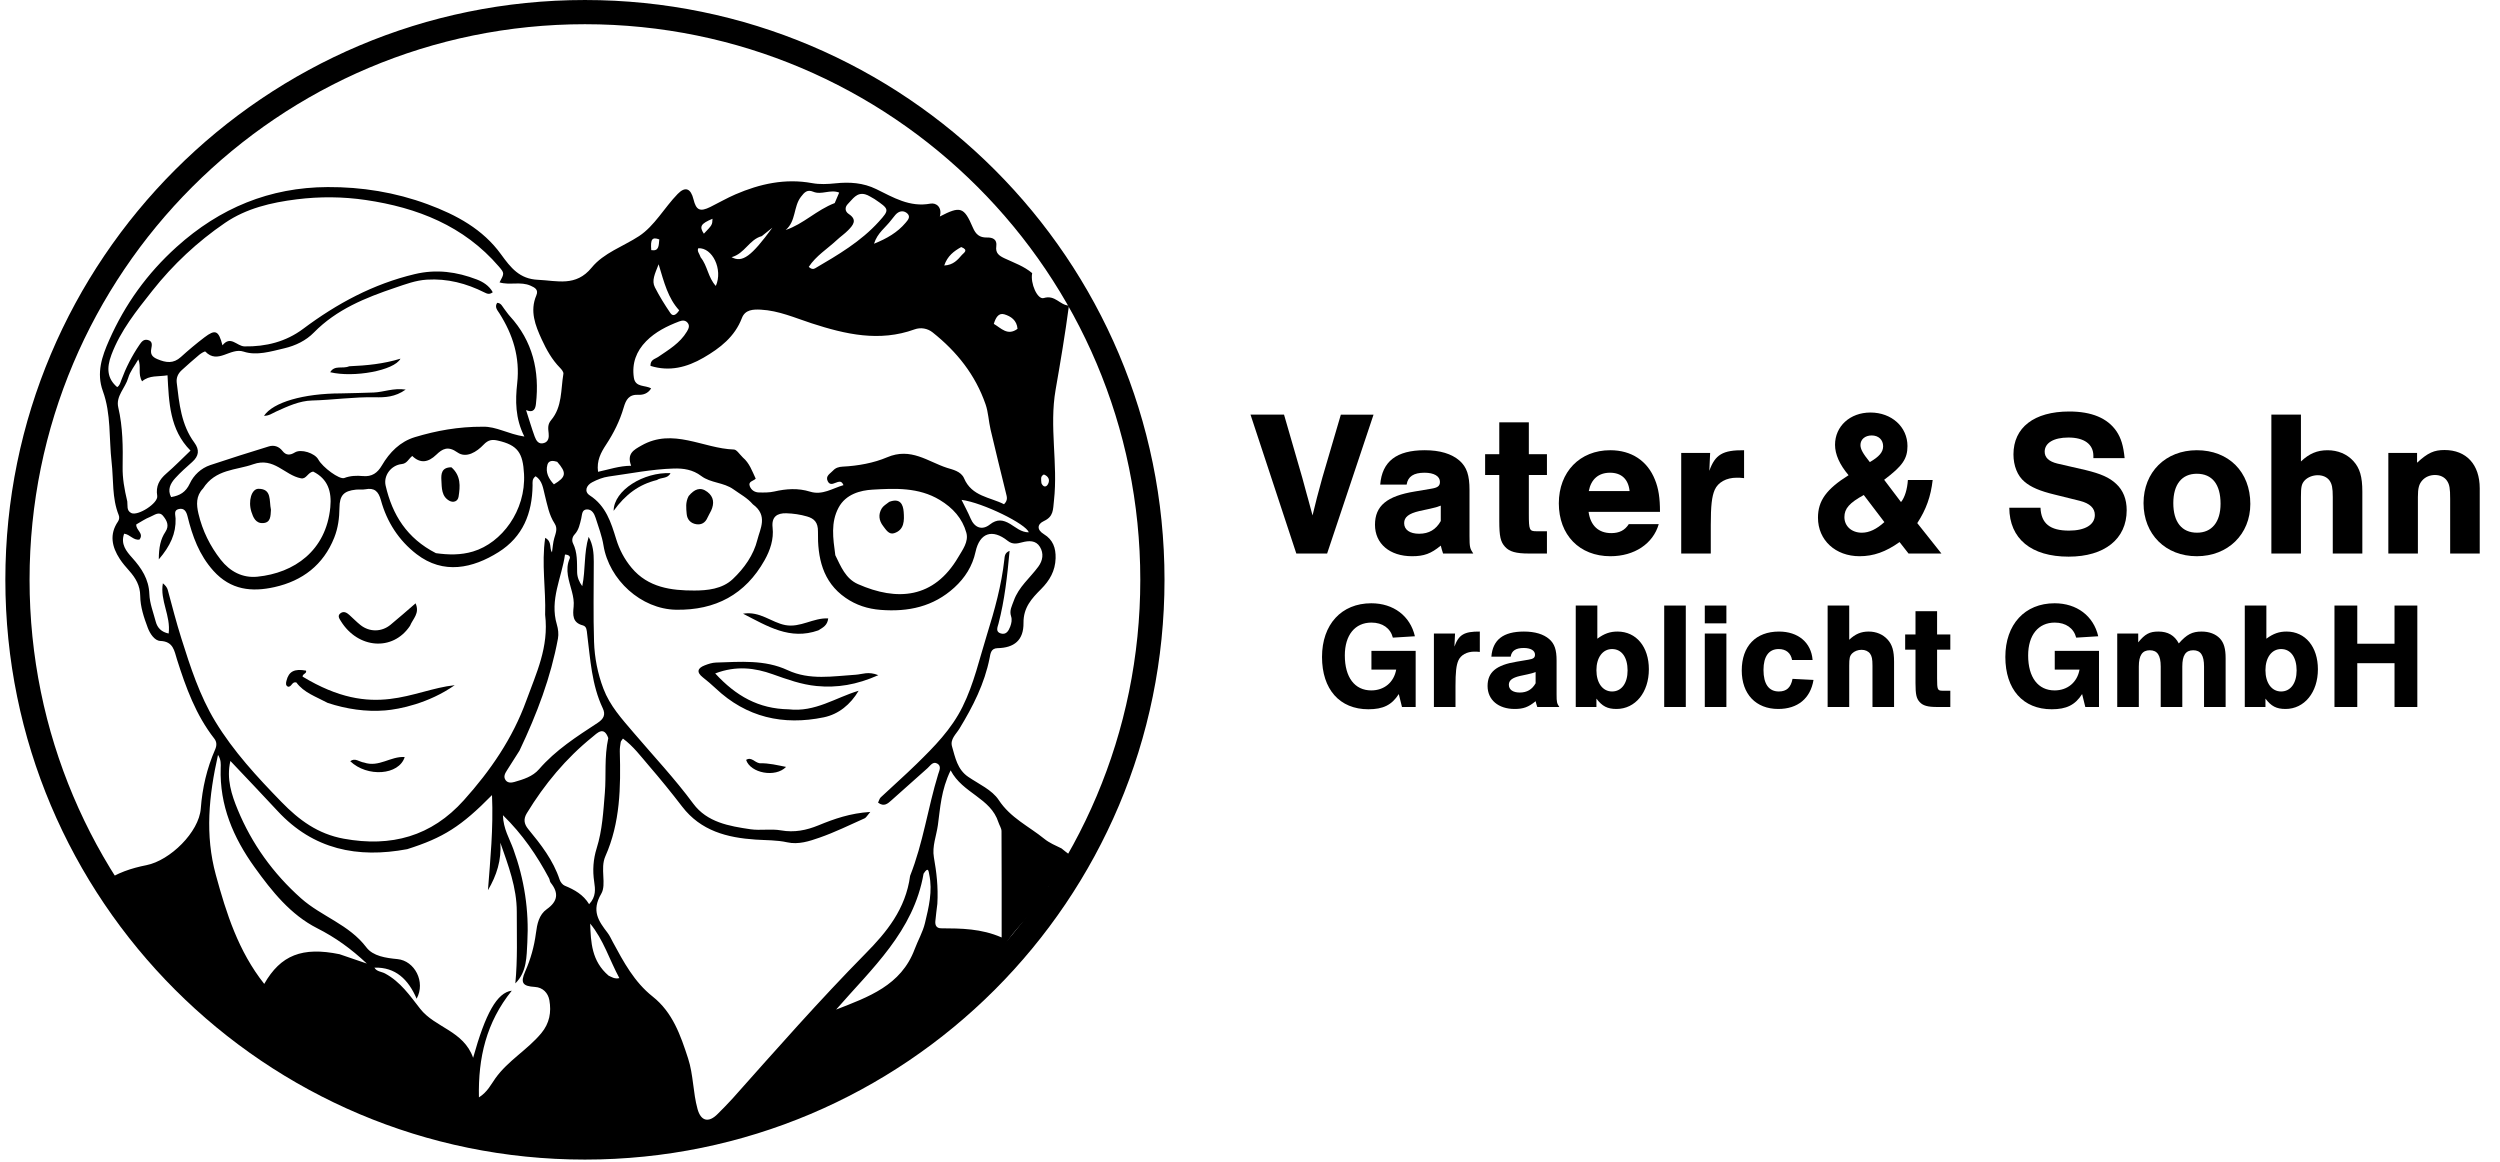 <svg width="413" height="192" viewBox="0 0 413 192" fill="none" xmlns="http://www.w3.org/2000/svg">
<path d="M175.363 140.159C174.382 139.687 173.352 139.248 172.523 138.577C169.975 136.503 166.93 135.123 164.989 132.161C163.898 130.494 161.699 129.53 159.943 128.331C158.158 127.109 157.806 125.152 157.274 123.313C156.927 122.119 157.946 121.283 158.5 120.371C160.726 116.712 162.653 112.937 163.489 108.682C163.633 107.951 163.699 107.099 164.804 107.076C167.537 107.017 169.114 105.777 169.082 102.91C169.055 100.35 170.446 98.868 171.977 97.329C173.402 95.899 174.327 94.318 174.386 92.226C174.434 90.516 173.946 89.161 172.468 88.259C171.24 87.51 171.338 86.594 172.452 86.076C174.064 85.324 173.946 84.223 174.117 82.677C174.795 76.583 173.318 70.517 174.386 64.387C175.181 59.826 175.959 55.235 176.589 50.48C175.082 50.432 174.325 48.655 172.43 49.238C171.398 49.555 170.172 46.796 170.516 45.122C169.199 43.994 167.535 43.418 165.975 42.687C165.048 42.253 164.43 41.819 164.587 40.691C164.751 39.519 163.971 39.213 163.039 39.236C161.822 39.266 161.194 38.711 160.719 37.603C159.247 34.17 158.669 33.999 155.258 35.767C155.681 34.296 154.715 33.451 153.699 33.641C150.279 34.278 147.564 32.611 144.772 31.247C142.585 30.178 140.352 30.046 138.023 30.285C136.731 30.418 135.432 30.486 134.149 30.251C129.717 29.44 125.541 30.363 121.498 32.108C120.078 32.72 118.731 33.506 117.343 34.191C115.642 35.029 115.007 34.735 114.567 32.935C114.126 31.142 113.226 30.731 111.952 32.042C109.747 34.307 108.119 37.336 105.569 39.005C102.955 40.718 99.729 41.776 97.742 44.211C95.13 47.41 92.046 46.362 88.875 46.223C85.838 46.09 84.391 44.252 82.767 42.011C79.77 37.87 75.432 35.513 70.644 33.743C65.274 31.759 59.763 30.879 54.126 30.904C44.566 30.948 36.336 34.339 29.174 40.794C24.306 45.181 20.651 50.275 18.035 56.188C16.852 58.862 15.891 61.594 16.996 64.618C18.375 68.393 17.987 72.42 18.436 76.328C18.774 79.258 18.477 82.273 19.612 85.096C19.754 85.447 19.703 85.84 19.491 86.153C18.037 88.279 18.491 90.344 19.779 92.324C20.233 93.025 20.79 93.665 21.347 94.293C22.407 95.485 23.151 96.739 23.165 98.443C23.181 100.261 23.779 102.017 24.411 103.708C24.77 104.665 25.528 105.845 26.475 105.882C28.651 105.969 28.786 107.51 29.242 108.952C30.706 113.581 32.359 118.122 35.398 122.013C35.82 122.555 35.836 123.144 35.535 123.831C34.176 126.933 33.423 130.163 33.169 133.57C32.882 137.462 28.096 142.151 24.194 142.925C21.726 143.414 19.322 144.188 17.155 145.735C17.151 145.73 17.149 145.725 17.144 145.721C17 145.856 16.861 145.995 16.72 146.134C18.74 149.074 20.612 152.107 22.66 155.03C24.064 157.036 25.649 158.906 27.347 160.665C28.165 161.512 28.959 162.366 29.749 163.239C30.003 163.517 30.297 163.789 30.573 164.075C40.644 173.064 52.019 180.005 65.014 184.224C71.482 186.323 77.993 187.924 84.761 188.778C89.491 189.374 94.19 189.648 98.904 189.55C99.023 189.459 99.169 189.392 99.345 189.374C103.902 188.862 108.516 188.406 112.998 187.423C115.598 186.853 118.258 186.46 120.87 185.893C121.685 185.628 122.498 185.361 123.309 185.082C125.242 184.416 127.071 183.539 128.966 182.78C130.866 182.017 132.749 181.248 134.496 180.17C134.907 179.916 135.302 180.044 135.546 180.323C137.482 179.35 139.386 178.292 141.258 177.21C143.356 175.999 145.293 174.549 147.277 173.165C147.589 172.946 147.907 172.731 148.222 172.518C153 168.777 157.895 164.952 162.057 160.525C162.21 160.361 162.382 160.276 162.553 160.251C163.274 159.374 163.932 158.472 164.754 157.659C165.749 156.679 166.395 155.416 167.263 154.336C168.441 152.872 169.781 151.545 170.936 150.06C171.322 149.567 171.649 149.033 171.973 148.498C172.313 147.936 172.964 147.269 173.178 146.625C173.338 146.148 173.811 145.835 174.279 145.808C175.082 144.273 175.891 142.738 176.742 141.231C176.274 140.888 175.811 140.534 175.363 140.159ZM172.45 78.383C173.169 78.664 173.503 79.244 173.14 79.954C172.845 80.535 172.338 80.503 172.044 79.827C171.993 79.164 171.84 78.694 172.45 78.383ZM169.946 87.942C168.674 87.939 167.811 87.108 166.868 86.548C165.69 85.852 164.71 85.715 163.525 86.649C162.226 87.674 160.984 87.167 160.343 85.651C159.898 84.602 159.347 83.6 158.845 82.576C162.334 83.024 169.58 86.592 169.946 87.942ZM158.306 92.039C154.286 98.904 148.203 99.354 141.731 96.495C139.685 95.59 138.909 93.574 137.993 91.719C137.605 88.862 137.233 86.304 138.528 83.869C139.726 81.613 142.178 81.005 144.114 80.891C147.845 80.672 151.747 80.478 155.247 82.59C157.409 83.894 158.984 85.632 159.642 88.012C160.051 89.492 159 90.853 158.306 92.039ZM165.9 51.921C166.991 52.241 167.989 52.908 168.094 54.324C166.446 55.544 165.377 54.198 164.178 53.504C164.471 52.508 164.957 51.645 165.9 51.921ZM158.795 40.812C160.08 41.319 159.203 41.769 158.918 42.1C158.215 42.911 157.507 43.784 155.987 43.861C156.519 42.278 157.587 41.484 158.795 40.812ZM148.146 35.271C148.717 34.782 149.404 34.796 149.909 35.285C150.473 35.831 149.968 36.37 149.608 36.799C148.256 38.405 146.512 39.407 144.388 40.264C144.95 38.455 146.315 37.583 147.217 36.368C147.651 35.863 147.856 35.518 148.146 35.271ZM140.076 33.686C140.859 32.91 141.516 31.736 142.916 32.099C143.464 32.24 143.95 32.615 144.466 32.882C146.925 34.552 146.987 34.623 145.194 36.605C142.224 39.892 138.441 42.109 134.667 44.318C134.393 44.478 134.048 44.503 133.608 44.085C134.804 42.26 136.681 41.116 138.238 39.661C138.847 39.092 139.551 38.617 140.13 38.019C140.932 37.194 141.681 36.32 140.222 35.358C139.525 34.904 139.569 34.186 140.076 33.686ZM132.304 32.528C132.891 31.759 133.35 31.258 134.347 31.676C135.719 32.252 137.153 31.231 138.633 31.816C138.379 32.41 138.137 32.978 137.895 33.547C134.872 34.709 132.749 37 129.793 37.996C131.525 36.528 131.055 34.166 132.304 32.528ZM125.847 39.01C126.461 38.517 126.893 38.174 127.598 37.61C124.119 42.358 122.649 43.455 120.854 42.486C123.039 41.899 123.77 39.56 125.847 39.01ZM117.706 36.139C117.667 37.156 117.667 37.156 116.279 38.608C115.489 37.42 115.761 36.952 117.706 36.139ZM115.352 41.011C117.694 40.865 119.461 44.512 118.256 47.239C116.966 45.86 116.882 43.902 115.756 42.525C115.525 41.856 115.121 41.504 115.352 41.011ZM112.204 51.264C111.742 51.976 111.194 52.378 110.745 51.716C109.815 50.35 108.936 48.936 108.188 47.465C107.624 46.355 108.172 45.275 108.806 43.658C109.713 46.673 110.361 49.267 112.204 51.264ZM108.916 39.551C108.815 40.591 108.877 41.536 107.589 41.322C107.434 39.506 107.735 39.113 108.916 39.551ZM100.124 73.459C101.377 71.554 102.391 69.526 103.025 67.349C103.416 66.011 103.898 65.138 105.493 65.219C106.219 65.255 107.032 65.029 107.567 64.168C106.589 63.576 104.959 64.051 104.713 62.384C104.363 60.016 105.119 58.019 106.749 56.364C108.272 54.82 110.188 53.872 112.194 53.102C112.733 52.897 113.231 52.874 113.605 53.34C113.998 53.828 113.738 54.331 113.471 54.781C112.334 56.69 110.466 57.777 108.706 58.979C108.194 59.328 107.432 59.394 107.459 60.443C110.592 61.425 113.468 60.692 116.233 59.086C118.961 57.501 121.375 55.644 122.562 52.54C123.101 51.133 124.434 51.092 125.694 51.156C128.646 51.309 131.331 52.515 134.082 53.41C139.683 55.231 145.288 56.521 151.087 54.413C152.094 54.048 153.224 54.239 154.062 54.906C158.071 58.088 161.144 61.946 162.82 66.806C163.277 68.128 163.32 69.588 163.642 70.965C164.466 74.487 165.334 77.997 166.197 81.508C166.336 82.076 166.544 82.634 165.863 83.3C163.557 82.117 160.544 82.024 159.265 79.018C158.761 77.835 157.297 77.561 156.464 77.294C153.302 76.28 150.496 73.85 146.535 75.551C144.391 76.472 141.733 76.967 139.203 77.088C138.594 77.118 138.046 77.273 137.63 77.73C137.178 78.23 136.327 78.607 136.729 79.47C137.14 80.356 137.84 79.76 138.418 79.623C138.761 79.543 139.055 79.489 139.343 80.144C137.512 80.676 135.854 81.853 133.834 81.224C131.831 80.601 129.888 80.743 127.893 81.199C127.085 81.384 126.222 81.373 125.384 81.355C124.699 81.341 124.126 80.996 123.866 80.325C123.553 79.514 124.461 79.484 124.845 79.078C124.242 77.792 123.806 76.501 122.726 75.585C122.117 74.975 121.69 74.274 121.242 74.261C116.144 74.094 111.183 70.62 105.946 73.612C104.715 74.315 103.503 74.932 104.265 76.942C102.297 76.958 100.617 77.556 98.797 77.942C98.541 76.092 99.279 74.747 100.124 73.459ZM97.815 79.676C98.66 79.233 99.603 78.854 100.541 78.724C104.112 78.23 107.662 77.513 111.277 77.401C112.9 77.351 114.452 77.575 115.85 78.637C117.402 79.813 119.546 79.669 121.172 80.841C122.27 81.631 123.477 82.261 124.372 83.312C126.92 85.171 125.567 87.357 125.119 89.172C124.496 91.687 122.955 93.868 121.057 95.663C119.304 97.324 116.818 97.55 114.701 97.555C110.927 97.564 107.064 97.077 104.334 93.795C103.153 92.379 102.329 90.81 101.793 89.061C100.943 86.302 100.105 83.579 97.441 81.848C96.45 81.208 96.863 80.176 97.815 79.676ZM94.119 92.254C93.277 94.158 94.023 95.949 94.484 97.744C94.697 98.573 94.85 99.37 94.763 100.227C94.63 101.552 94.53 102.858 96.281 103.312C96.945 103.486 96.925 104.171 97 104.767C97.528 108.917 97.742 113.136 99.58 117.014C100.073 118.055 99.74 118.757 98.726 119.421C95.277 121.68 91.793 123.905 89.046 127.079C87.996 128.292 86.459 128.753 84.968 129.183C84.496 129.318 83.886 129.379 83.53 128.886C83.124 128.319 83.42 127.78 83.745 127.271C84.439 126.184 85.128 125.092 85.82 124.003C88.724 117.895 90.998 111.873 92.176 105.482C92.311 104.749 92.21 103.909 91.996 103.185C90.767 99.073 92.797 95.44 93.338 91.609C94.007 91.639 94.247 91.963 94.119 92.254ZM91.505 80.016C90.653 79.103 90.082 78.05 90.43 76.782C90.644 76.001 91.391 76.081 92.048 76.289C93.662 78.123 93.525 78.806 91.505 80.016ZM18.409 58.602C19.92 54.593 22.557 51.332 25.155 48.043C28.592 43.694 32.626 39.926 37.178 36.818C40.683 34.424 44.781 33.458 49.009 32.93C52.84 32.451 56.66 32.485 60.423 33.04C68.92 34.294 76.63 37.297 82.42 44.042C83.356 45.131 83.325 45.161 82.525 46.652C84.206 47.157 86.019 46.453 87.671 47.205C88.347 47.511 89.005 47.844 88.603 48.795C87.5 51.387 88.425 53.751 89.489 56.062C90.272 57.766 91.183 59.413 92.525 60.774C92.786 61.036 93.124 61.464 93.073 61.756C92.63 64.367 92.907 67.203 91.046 69.405C90.439 70.124 90.55 70.782 90.635 71.566C90.704 72.203 90.649 72.943 89.879 73.185C88.962 73.475 88.569 72.772 88.322 72.098C87.836 70.768 87.441 69.407 86.907 67.754C88.254 68.295 88.457 67.418 88.539 66.71C89.158 61.279 88.007 56.354 84.224 52.221C83.877 51.841 83.599 51.401 83.279 50.996C82.971 50.606 82.79 50.06 82.133 50.028C81.658 50.731 82.188 51.268 82.496 51.755C84.74 55.29 85.916 59.017 85.441 63.311C85.126 66.159 85.101 69.099 86.624 72.118C83.927 71.703 81.998 70.437 79.774 70.494C75.699 70.478 72.08 71.148 68.55 72.212C66.099 72.952 64.361 74.715 63.087 76.889C62.354 78.139 61.441 78.787 59.939 78.646C58.918 78.55 57.886 78.582 56.872 78.968C56.085 79.267 53.286 77.195 52.589 75.916C52.005 74.843 49.717 74.119 48.71 74.743C47.929 75.227 47.263 75.259 46.667 74.498C46.078 73.744 45.274 73.484 44.411 73.747C41.176 74.736 37.952 75.761 34.745 76.83C33.201 77.344 31.991 78.513 31.359 79.872C30.683 81.323 29.706 81.875 28.265 82.117C27.621 80.886 28.16 79.861 28.952 78.988C29.815 78.034 30.793 77.177 31.756 76.316C32.852 75.336 33 74.331 32.103 73.114C29.939 70.179 29.612 66.687 29.197 63.227C29.094 62.375 29.423 61.699 30.025 61.148C30.98 60.278 31.948 59.422 32.939 58.593C33.229 58.351 33.847 57.999 33.92 58.077C35.998 60.262 38.035 57.355 40.251 58.09C42.375 58.796 44.733 58.065 46.952 57.544C48.822 57.106 50.546 56.268 51.85 54.936C55.601 51.104 60.386 49.185 65.281 47.532C66.959 46.965 68.665 46.31 70.521 46.198C73.92 45.992 77.039 46.812 80.032 48.313C80.445 48.52 80.854 48.708 81.404 48.278C80.822 47.194 79.761 46.549 78.763 46.168C75.462 44.905 72.13 44.423 68.516 45.284C61.646 46.919 55.662 50.147 50.071 54.331C47.24 56.45 43.939 57.286 40.395 57.225C39.128 57.202 38.108 55.352 36.751 57.047C36.117 54.575 35.573 54.361 33.763 55.74C32.425 56.759 31.13 57.844 29.884 58.976C28.642 60.105 27.43 59.936 26 59.33C25.073 58.938 24.825 58.472 24.998 57.579C25.112 56.998 25.22 56.359 24.418 56.165C23.726 55.998 23.382 56.457 23.03 56.973C21.788 58.803 20.793 60.758 20.03 62.827C19.87 63.257 19.777 63.691 19.359 63.951C17.745 62.578 17.553 60.872 18.409 58.602ZM78.14 91.109C76.105 91.719 74.073 91.671 72.014 91.383C67.215 88.928 64.811 85.034 63.706 80.219C63.325 78.559 64.612 76.844 66.375 76.661C67.233 76.572 67.459 75.846 68.103 75.325C69.445 76.624 70.751 76.394 72.076 75.119C73.082 74.151 73.991 73.617 75.569 74.736C77.03 75.773 78.788 74.624 79.886 73.463C80.676 72.628 81.331 72.577 82.245 72.785C85.539 73.532 86.388 74.816 86.569 78.308C86.884 84.36 82.895 89.684 78.14 91.109ZM54.566 83.812C53.872 90.993 48.601 94.659 42.521 95.271C40.071 95.517 37.993 94.419 36.464 92.464C34.697 90.205 33.45 87.677 32.788 84.874C32.434 83.376 32.359 81.928 33.537 80.706C35.61 77.465 38.975 77.712 41.829 76.695C45.272 75.469 47.012 78.504 49.713 79.016C50.592 79.21 50.82 78.068 51.726 77.901C54.185 79.125 54.818 81.218 54.566 83.812ZM19.537 67.297C19.101 65.435 20.708 64.095 21.178 62.434C21.48 61.37 22.249 60.436 22.85 59.374C23.368 60.55 22.733 61.792 23.475 62.994C24.697 61.946 26.14 62.258 27.674 62C27.913 66.477 28.023 70.979 31.473 74.443C30.105 75.748 28.847 77.045 27.487 78.219C26.318 79.226 25.708 80.311 25.973 81.925C26.169 83.129 22.754 85.303 21.674 84.749C20.866 84.333 21.117 83.522 21.028 82.844C20.532 80.756 20.226 78.986 20.258 77.15C20.315 73.85 20.299 70.556 19.537 67.297ZM35.562 119.181C32.982 114.929 31.45 110.187 29.955 105.446C29.119 102.796 28.43 100.117 27.71 97.44C27.603 97.038 27.304 96.687 26.907 96.36C26.395 99.19 28.247 101.743 27.861 104.658C26.683 104.411 25.998 103.744 25.72 102.668C25.329 101.168 24.726 99.663 24.674 98.144C24.587 95.668 23.382 93.873 21.843 92.155C20.85 91.048 19.902 89.899 20.505 88.165C21.487 88.282 22.039 89.31 23.041 89.134C23.84 88.099 22.4 87.562 22.516 86.633C23.265 86.215 24.007 85.696 24.827 85.377C25.484 85.121 26.263 84.401 26.936 85.219C27.555 85.97 28.016 86.829 27.322 87.868C26.523 89.065 26.242 90.426 26.231 92.413C28.142 90.184 29.089 88.124 29.007 85.664C28.984 85.013 28.651 84.285 29.555 84.088C30.434 83.899 30.783 84.5 30.98 85.297C31.788 88.581 32.893 91.66 35.251 94.291C38.119 97.488 41.603 97.829 45.352 96.988C49.962 95.956 53.423 93.336 55.219 88.812C55.847 87.231 56.062 85.575 56.08 83.881C56.101 81.843 56.779 81.101 58.792 80.889C59.306 80.834 59.843 80.927 60.345 80.832C61.861 80.539 62.523 81.163 62.929 82.643C63.911 86.226 65.879 89.28 68.82 91.546C73.265 94.969 78.099 93.884 82.35 91.217C86.391 88.681 87.927 84.792 87.982 80.178C87.989 79.68 87.859 79.121 88.489 78.675C89.599 79.393 89.713 80.665 89.996 81.763C90.413 83.39 90.685 85.05 91.626 86.489C92.162 87.311 91.799 88.085 91.564 88.905C91.352 89.638 91.313 90.422 91.185 91.255C90.706 90.541 91.251 89.497 90.067 88.848C89.43 93.179 90.199 97.376 90.055 101.556C90.697 106.919 88.58 111.231 86.952 115.728C84.681 122.002 81.016 127.308 76.63 132.195C71.27 138.172 64.637 139.984 56.799 138.556C52.509 137.775 49.407 135.477 46.505 132.492C42.473 128.356 38.56 124.117 35.562 119.181ZM56.094 157.636C49.941 156.375 46.361 157.785 43.651 162.542C39.37 157.127 37.4 150.91 35.656 144.533C33.854 137.951 34.491 131.492 36.014 124.706C36.548 125.542 36.475 126.243 36.457 126.883C36.265 133.056 38.535 138.367 42.062 143.275C44.923 147.256 48.009 151.118 52.404 153.347C55.393 154.861 57.984 156.72 60.603 159.182C58.936 158.614 57.516 158.125 56.094 157.636ZM90.334 150.193C89.03 151.118 88.733 152.65 88.539 154.142C88.251 156.337 87.674 158.433 86.774 160.461C85.92 162.38 86.341 162.921 88.37 163.042C89.678 163.12 90.546 164.034 90.758 165.246C91.103 167.206 90.786 169.045 89.418 170.689C87.14 173.432 83.932 175.198 81.834 178.139C81.105 179.16 80.544 180.384 79.119 181.289C78.978 174.752 80.322 168.905 84.548 163.659C82.11 163.963 80.194 167.439 78.16 174.748C76.578 170.257 71.861 169.78 69.413 166.649C67.713 164.474 66.153 162.188 63.608 160.818C63.025 160.505 62.199 160.507 61.859 159.852C65.343 159.756 67.452 161.788 68.827 164.986C70.356 162.197 68.484 158.714 65.667 158.445C63.749 158.262 61.626 157.963 60.521 156.501C57.667 152.726 53.108 151.401 49.74 148.409C45.121 144.305 41.589 139.385 39.263 133.739C38.283 131.364 37.366 128.662 38.062 125.709C40.747 128.552 43.329 131.245 45.863 133.984C51.754 140.347 59.066 141.82 67.27 140.283C73.213 138.403 76.206 136.517 81.279 131.348C81.519 136.919 80.993 141.975 80.61 147.059C82.055 144.62 82.859 142.064 82.66 139.218C83.962 142.953 85.382 146.628 85.372 150.645C85.363 154.578 85.519 158.511 85.133 162.458C87.062 160.546 86.984 158.02 87.115 155.683C87.409 150.412 86.626 145.278 84.802 140.269C84.178 138.556 83.144 136.923 83.082 134.667C86.341 137.848 88.704 141.336 90.706 145.093C90.827 145.319 90.818 145.629 90.971 145.819C92.341 147.518 92.151 148.905 90.334 150.193ZM93.295 146.317C92.93 146.169 92.578 145.705 92.448 145.312C91.393 142.112 89.366 139.518 87.272 136.978C86.532 136.08 86.466 135.272 87.034 134.338C89.952 129.553 93.487 125.286 97.854 121.76C98.633 121.132 99.751 119.862 100.489 121.931C99.802 125.106 100.162 128.045 99.923 130.948C99.667 134.052 99.507 137.138 98.573 140.123C98.003 141.952 97.873 143.77 98.162 145.68C98.338 146.845 98.496 148.144 97.322 149.373C96.368 147.797 94.9 146.975 93.295 146.317ZM100.535 161.174C97.729 158.767 97.61 155.681 97.496 152.575C99.706 155.245 100.672 158.538 102.318 161.585C101.505 161.761 101.037 161.4 100.535 161.174ZM120.998 181.499C120.224 182.367 119.386 183.182 118.571 184.014C117.073 185.539 115.79 185.231 115.231 183.205C114.473 180.467 114.557 177.58 113.672 174.85C112.425 171.018 111.13 167.249 107.811 164.623C104.788 162.229 103.021 158.924 101.24 155.624C100.964 155.115 100.729 154.571 100.379 154.114C98.877 152.15 97.662 150.476 99.325 147.649C100.242 146.086 99.099 143.501 100.005 141.459C102.471 135.914 102.555 130.039 102.391 124.128C102.377 123.617 102.461 123.098 102.544 122.589C102.571 122.42 102.738 122.276 102.911 122.011C104.624 123.267 105.852 124.935 107.183 126.479C109.082 128.683 110.923 130.941 112.692 133.25C115.772 137.268 120.128 138.389 124.829 138.702C126.573 138.819 128.322 138.766 130.046 139.15C131.904 139.563 133.694 138.969 135.372 138.383C137.925 137.494 140.368 136.286 142.843 135.183C143.089 135.073 143.24 134.749 143.774 134.13C140.441 134.342 137.811 135.279 135.229 136.338C133.213 137.165 131.229 137.567 129.014 137.177C127.375 136.887 125.63 137.231 123.977 136.992C120.45 136.478 116.806 135.847 114.525 132.762C111.482 128.644 107.987 124.925 104.678 121.045C102.747 118.777 100.767 116.63 99.681 113.762C98.726 111.245 98.224 108.657 98.137 106.026C97.993 101.62 98.092 97.207 98.092 92.797C98.092 91.388 97.984 89.999 97.245 88.686C96.436 91.335 96.756 94.094 96.188 96.833C95.685 96.148 95.356 95.392 95.341 94.519C95.311 92.904 95.418 91.285 94.662 89.762C94.43 89.294 94.534 88.707 94.918 88.298C95.624 87.544 95.79 86.589 96.023 85.648C96.171 85.048 96.099 84.182 96.957 84.155C97.777 84.13 98.176 84.863 98.395 85.55C98.872 87.051 99.443 88.551 99.694 90.093C100.617 95.794 105.918 100.633 111.69 100.729C118.19 100.837 123.13 98.215 126.313 92.541C127.226 90.913 127.852 89.081 127.633 87.149C127.43 85.368 128.384 84.751 129.893 84.792C131.046 84.824 132.226 84.998 133.331 85.322C134.491 85.662 135.156 86.279 135.128 87.841C135.055 92.08 135.856 96.118 139.697 98.767C141.418 99.957 143.324 100.583 145.468 100.752C150.053 101.113 154.192 100.229 157.662 97.061C159.418 95.458 160.646 93.528 161.16 91.16C161.84 88.028 163.92 87.309 166.471 89.344C167.272 89.983 168.016 89.812 168.838 89.595C169.966 89.298 171.121 89.23 171.799 90.347C172.455 91.427 172.281 92.594 171.521 93.624C170.156 95.481 168.286 96.949 167.475 99.245C167.169 100.11 166.713 100.848 167.032 101.814C167.217 102.371 167.098 102.965 166.884 103.529C166.608 104.253 166.206 104.898 165.338 104.649C164.407 104.379 164.802 103.593 164.955 103.011C165.968 99.13 166.4 95.168 166.786 90.997C165.975 91.319 165.975 91.904 165.918 92.429C165.452 96.68 164.306 100.796 163.048 104.838C161.804 108.833 160.902 112.939 159.014 116.756C157.162 120.504 154.336 123.35 151.441 126.184C149.507 128.077 147.471 129.868 145.498 131.725C145.286 131.924 145.215 132.271 145.055 132.593C146.046 133.34 146.658 132.755 147.288 132.193C149.267 130.423 151.249 128.655 153.235 126.894C153.697 126.485 154.114 125.729 154.84 126.145C155.58 126.568 155.165 127.324 154.984 127.911C153.283 133.458 152.505 139.262 150.35 144.684C149.619 150.193 146.439 154.025 143 157.511C135.37 165.253 128.213 173.4 120.998 181.499ZM152.802 152.5C152.446 153.986 151.642 155.359 151.101 156.807C148.856 162.819 143.446 164.7 138.126 166.783C144.046 159.982 150.936 153.845 152.573 144.332C153.388 143.06 153.411 144.001 153.509 144.462C154.092 147.21 153.43 149.875 152.802 152.5ZM165.473 154.87C162.103 153.39 158.783 153.374 155.464 153.354C154.697 153.349 154.461 152.842 154.519 152.182C154.603 151.221 154.738 150.264 154.85 149.307C155.014 146.477 154.703 144.056 154.279 141.63C153.961 139.819 154.694 138.079 154.939 136.309C155.331 133.47 155.455 130.544 157.046 127.262C159.053 131.099 163.653 131.786 164.943 135.854C165.098 136.343 165.446 136.82 165.45 137.302C165.484 143.042 165.473 148.784 165.473 154.87Z" fill="black"/>
<path d="M130.281 117.178C134.653 117.697 138.046 115.237 141.847 114.113C140.5 116.388 138.534 117.996 136.08 118.503C129.381 119.885 123.313 118.517 118.226 113.714C117.55 113.076 116.84 112.478 116.11 111.902C114.996 111.023 115.258 110.368 116.409 109.92C117.007 109.687 117.653 109.472 118.283 109.454C122.283 109.338 126.327 108.942 130.123 110.713C133.785 112.421 137.596 111.699 141.384 111.464C142.418 111.4 143.457 110.863 145.098 111.539C141.5 113.14 138.283 113.654 134.913 113.332C132.381 113.09 130.037 112.234 127.644 111.382C124.744 110.349 121.662 109.913 118.153 111.252C121.58 114.977 125.315 117.096 130.281 117.178Z" fill="black"/>
<path d="M135.188 104.137C130.503 105.797 126.809 103.463 122.747 101.382C125.546 100.914 127.453 102.837 129.733 103.264C132.227 103.733 134.338 102.038 136.822 102.159C136.685 103.328 135.955 103.662 135.188 104.137Z" fill="black"/>
<path d="M125.496 126.088C127.069 126.058 128.425 126.412 129.856 126.693C128.124 128.507 123.973 127.732 123.258 125.535C124.14 124.982 124.637 125.949 125.496 126.088Z" fill="black"/>
<path d="M54.151 116.128C52.213 115.091 50.204 114.438 48.957 112.741C48.222 112.549 48.213 113.474 47.605 113.453C47.142 113.266 47.236 112.83 47.32 112.478C47.699 110.914 48.637 110.434 50.557 110.788C50.71 111.306 49.996 111.263 49.984 111.775C61.914 118.994 68.053 113.953 75.119 113.193C70.813 116.21 65.957 117.172 63.644 117.361C60.477 117.622 57.247 117.144 54.151 116.128Z" fill="black"/>
<path d="M67.733 103.388C64.872 107.677 59.105 107.129 56.322 102.625C56.066 102.209 55.667 101.695 56.297 101.275C56.818 100.928 57.29 101.218 57.694 101.574C58.322 102.129 58.902 102.744 59.557 103.262C61.048 104.438 63.03 104.427 64.507 103.219C65.875 102.1 67.197 100.921 68.653 99.669C69.384 101.334 68.215 102.191 67.733 103.388Z" fill="black"/>
<path d="M60.158 125.978C62.599 126.812 64.562 124.889 66.859 125.065C65.907 128.084 60.658 128.431 57.859 125.752C58.669 125.136 59.322 125.864 60.158 125.978Z" fill="black"/>
<path d="M56.329 64.988C58.267 64.942 60.012 64.912 61.758 64.842C63.386 64.775 64.964 64.065 67.021 64.357C65.281 65.611 63.544 65.664 61.98 65.629C58.475 65.554 55.016 66.075 51.528 66.164C49.471 66.216 47.521 67.123 45.63 67.982C45 68.267 44.425 68.708 43.61 68.695C45.11 66.454 50.128 64.997 56.329 64.988Z" fill="black"/>
<path d="M57.685 60.509C60.617 60.381 63.354 60.114 66.16 59.253C65.13 61.221 58.432 62.423 54.548 61.491C55.283 60.251 56.594 60.989 57.685 60.509Z" fill="black"/>
<path d="M113.765 81.946C114.706 80.82 115.676 80.368 116.852 81.259C117.946 82.088 118.016 83.175 117.482 84.351C117.297 84.76 117.039 85.135 116.863 85.546C116.51 86.368 115.852 86.733 115.023 86.601C114.117 86.457 113.521 85.847 113.441 84.911C113.363 83.965 113.21 82.99 113.765 81.946Z" fill="black"/>
<path d="M108.516 79.301C105.553 80.034 103.329 81.672 101.37 84.39C101.411 80.964 106.359 77.965 110.765 78.162C110.299 79.13 109.256 78.803 108.516 79.301Z" fill="black"/>
<path d="M74.576 77.198C76.167 78.607 76.028 80.343 75.756 82.058C75.628 82.862 74.87 83.074 74.247 82.734C72.916 82.01 72.989 80.589 72.918 79.345C72.859 78.326 72.916 77.191 74.576 77.198Z" fill="black"/>
<path d="M44.761 84.207C44.697 85.29 44.719 86.331 43.473 86.413C42.251 86.496 41.829 85.484 41.535 84.566C40.957 82.766 41.56 80.747 42.703 80.749C44.943 80.754 44.436 82.704 44.761 84.207Z" fill="black"/>
<path d="M146.9 82.908C148.694 82.227 149.194 83.314 149.288 84.561C149.391 85.959 149.429 87.544 147.699 88.088C146.843 88.357 146.354 87.498 145.888 86.893C145.194 85.993 145.073 84.988 145.651 84.011C145.897 83.588 146.381 83.31 146.9 82.908Z" fill="black"/>
<path d="M96.63 189.564C148.405 189.564 190.377 147.576 190.377 95.782C190.377 43.988 148.405 2.001 96.63 2.001C44.856 2.001 2.884 43.988 2.884 95.782C2.884 147.576 44.856 189.564 96.63 189.564Z" stroke="black" stroke-width="4" stroke-miterlimit="10"/>
<path d="M214.151 91.44L206.584 68.496H212.121L215.146 78.954C215.146 78.988 215.386 79.849 215.594 80.605C215.765 81.293 215.973 81.946 216.144 82.602L216.831 85.148C217.45 82.602 217.621 81.914 218.448 78.922L221.509 68.498H226.909L219.24 91.443H214.151V91.44Z" fill="black"/>
<path d="M228.011 80.053C228.322 76.234 230.694 74.377 235.37 74.377C237.881 74.377 239.806 74.962 241.112 76.097C242.315 77.164 242.763 78.504 242.763 80.948V88.586C242.763 90.374 242.831 90.616 243.381 91.441H238.395C238.19 90.856 238.19 90.753 238.016 90.134C236.4 91.475 235.231 91.888 233.269 91.888C229.589 91.888 227.148 89.824 227.148 86.695C227.148 83.563 229.11 81.946 233.751 81.19L236.4 80.743C237.5 80.571 237.879 80.295 237.879 79.607C237.879 78.678 236.916 78.093 235.333 78.093C233.546 78.093 232.582 78.712 232.377 80.053H228.011ZM238.018 83.529C237.502 83.734 237.055 83.874 236.231 84.045L234.477 84.424C232.724 84.838 231.966 85.422 231.966 86.421C231.966 87.521 232.895 88.175 234.441 88.175C236.057 88.175 237.226 87.487 238.016 86.076V83.529H238.018Z" fill="black"/>
<path d="M255.555 78.472H252.564V84.94C252.564 87.555 252.666 87.761 253.801 87.761H255.555V91.443H252.564C250.431 91.443 249.365 91.132 248.644 90.342C247.888 89.517 247.68 88.622 247.68 86.041V78.472H245.342V75.032H247.68V69.77H252.564V75.032H255.555V78.472Z" fill="black"/>
<path d="M262.434 84.561C262.744 86.832 264.084 88.07 266.182 88.07C267.488 88.07 268.418 87.622 269.071 86.59H274.023C273.093 89.824 270 91.888 266.045 91.888C260.922 91.888 257.518 88.38 257.518 83.15C257.518 77.956 260.991 74.377 266.011 74.377C269.518 74.377 272.166 76.131 273.404 79.263C273.988 80.708 274.23 82.254 274.23 84.561H262.434ZM269.208 81.119C269.002 79.16 267.867 78.093 265.975 78.093C264.082 78.093 262.845 79.16 262.468 81.119H269.208Z" fill="black"/>
<path d="M282.516 74.825L282.379 77.782C283.342 75.099 284.58 74.343 288.121 74.377V78.986C287.536 78.918 287.294 78.918 286.883 78.918C285.199 78.918 283.822 79.674 283.274 80.914C282.792 82.015 282.621 83.563 282.621 86.763V91.441H277.737V74.825H282.516Z" fill="black"/>
<path d="M319.278 79.297C318.968 82.014 318.212 84.148 316.733 86.418L320.721 91.44H315.288L313.808 89.549C311.539 91.166 309.509 91.888 307.205 91.888C303.217 91.888 300.329 89.239 300.329 85.523C300.329 82.736 301.705 80.811 305.383 78.504C303.904 76.75 303.148 75.064 303.148 73.482C303.148 70.421 305.623 68.149 308.993 68.149C312.5 68.149 315.114 70.522 315.114 73.687C315.114 75.786 314.29 76.99 311.262 79.26L314.048 82.942C314.667 82.186 315.08 80.843 315.183 79.294H319.278V79.297ZM307.895 81.775C305.523 83.081 304.696 84.011 304.696 85.422C304.696 86.936 305.899 88.003 307.584 88.003C308.788 88.003 310.025 87.418 311.299 86.249L307.895 81.775ZM311.093 73.724C311.093 72.657 310.338 71.936 309.203 71.936C308.103 71.936 307.347 72.589 307.347 73.518C307.347 74.206 307.76 74.927 308.895 76.339C310.44 75.444 311.093 74.688 311.093 73.724Z" fill="black"/>
<path d="M345.826 75.686V75.307C345.826 73.381 344.313 72.28 341.701 72.28C339.26 72.28 337.781 73.176 337.781 74.619C337.781 75.583 338.468 76.236 339.879 76.581L344.52 77.648C347.066 78.267 348.475 78.886 349.575 79.918C350.744 80.985 351.329 82.465 351.329 84.287C351.329 89.035 347.682 91.959 341.735 91.959C335.545 91.959 331.968 89.001 331.934 83.874H337.091C337.194 86.489 338.673 87.658 341.801 87.658C344.45 87.658 346.066 86.694 346.066 85.077C346.066 83.942 345.24 83.152 343.591 82.739L339.431 81.706C336.991 81.122 335.477 80.468 334.445 79.573C333.276 78.609 332.623 76.924 332.623 75.067C332.623 70.629 336.027 67.98 341.84 67.98C345.555 67.98 348.166 69.081 349.646 71.248C350.402 72.383 350.781 73.621 350.988 75.686H345.826Z" fill="black"/>
<path d="M371.753 83.253C371.753 88.275 368.039 91.888 362.915 91.888C357.758 91.888 354.112 88.275 354.112 83.116C354.112 77.99 357.758 74.377 362.915 74.377C368.178 74.377 371.753 77.956 371.753 83.253ZM359.03 83.116C359.03 86.247 360.438 88.001 362.95 88.001C365.39 88.001 366.836 86.247 366.836 83.218C366.836 80.019 365.459 78.264 362.915 78.264C360.441 78.264 359.03 80.019 359.03 83.116Z" fill="black"/>
<path d="M380.112 76.236C381.486 74.93 382.794 74.379 384.514 74.379C386.199 74.379 387.712 74.998 388.778 76.168C389.845 77.337 390.258 78.749 390.258 81.224V91.44H385.374V82.117C385.374 80.569 385.237 79.95 384.824 79.365C384.411 78.815 383.724 78.506 382.899 78.506C382.075 78.506 381.283 78.817 380.767 79.331C380.217 79.916 380.114 80.397 380.114 82.117V91.44H375.23V68.496H380.114V76.236H380.112Z" fill="black"/>
<path d="M399.299 74.825V76.442C401.087 74.79 402.119 74.343 403.838 74.343C407.45 74.343 409.651 76.75 409.651 80.672V91.438H404.767V82.391C404.767 80.706 404.665 80.053 404.251 79.434C403.838 78.815 403.117 78.47 402.256 78.47C401.432 78.47 400.674 78.781 400.158 79.365C399.608 79.984 399.436 80.672 399.436 82.117V91.44H394.553V74.825H399.299Z" fill="black"/>
<path d="M233.868 107.524V116.795H231.608L231.08 114.659C229.925 116.468 228.493 117.171 226.057 117.171C221.311 117.171 218.397 113.88 218.397 108.529C218.397 103.153 221.612 99.66 226.534 99.66C230.201 99.66 232.964 101.746 233.742 105.112L230.101 105.338C229.699 103.781 228.393 102.851 226.56 102.851C223.847 102.851 222.165 104.911 222.165 108.278C222.165 111.896 223.797 114.056 226.534 114.056C228.669 114.056 230.276 112.725 230.653 110.614H226.56V107.524H233.868Z" fill="black"/>
<path d="M240.372 104.66L240.272 106.821C240.975 104.861 241.879 104.308 244.466 104.333V107.7C244.039 107.65 243.863 107.65 243.562 107.65C242.331 107.65 241.327 108.202 240.925 109.107C240.573 109.911 240.448 111.041 240.448 113.378V116.795H236.881V104.66H240.372Z" fill="black"/>
<path d="M246.374 108.479C246.6 105.69 248.333 104.333 251.749 104.333C253.582 104.333 254.989 104.76 255.943 105.589C256.822 106.368 257.148 107.348 257.148 109.132V114.709C257.148 116.016 257.199 116.192 257.6 116.794H253.959C253.808 116.367 253.808 116.292 253.683 115.84C252.502 116.82 251.648 117.121 250.217 117.121C247.53 117.121 245.747 115.614 245.747 113.327C245.747 111.041 247.178 109.86 250.568 109.308L252.502 108.981C253.306 108.855 253.582 108.654 253.582 108.152C253.582 107.474 252.879 107.047 251.724 107.047C250.418 107.047 249.715 107.499 249.564 108.479H246.374ZM253.683 111.016C253.306 111.167 252.979 111.267 252.377 111.393L251.096 111.669C249.815 111.971 249.263 112.398 249.263 113.126C249.263 113.93 249.941 114.408 251.071 114.408C252.251 114.408 253.105 113.905 253.683 112.875V111.016Z" fill="black"/>
<path d="M260.313 100.037H263.879V105.514C265.034 104.66 265.989 104.333 267.219 104.333C270.308 104.333 272.393 106.846 272.393 110.564C272.393 114.383 270.158 117.121 267.044 117.121C265.537 117.121 264.683 116.669 263.729 115.413V116.795H260.313V100.037ZM263.729 110.715C263.729 112.825 264.758 114.232 266.315 114.232C267.872 114.232 268.877 112.875 268.877 110.765C268.877 108.579 267.897 107.223 266.315 107.223C264.758 107.223 263.729 108.63 263.729 110.715Z" fill="black"/>
<path d="M278.493 116.795H274.927V100.037H278.493V116.795Z" fill="black"/>
<path d="M285.199 102.977H281.632V100.037H285.199V102.977ZM285.199 116.795H281.632V104.66H285.199V116.795Z" fill="black"/>
<path d="M296.05 109.031C295.849 107.876 295.046 107.222 293.84 107.222C292.208 107.222 291.329 108.453 291.329 110.664C291.329 113.001 292.208 114.232 293.865 114.232C295.146 114.232 295.849 113.579 296.125 112.147L299.591 112.323C299.089 115.388 296.979 117.121 293.765 117.121C290.073 117.121 287.737 114.659 287.737 110.765C287.737 106.745 290.048 104.333 293.89 104.333C297.055 104.333 299.214 106.142 299.441 109.031H296.05Z" fill="black"/>
<path d="M305.491 105.69C306.496 104.735 307.45 104.333 308.706 104.333C309.936 104.333 311.041 104.786 311.82 105.64C312.598 106.494 312.9 107.524 312.9 109.333V116.795H309.333V109.986C309.333 108.856 309.233 108.403 308.932 107.976C308.63 107.574 308.128 107.348 307.525 107.348C306.923 107.348 306.345 107.574 305.968 107.951C305.566 108.378 305.491 108.73 305.491 109.986V116.795H301.925V100.037H305.491V105.69Z" fill="black"/>
<path d="M322.192 107.323H320.007V112.046C320.007 113.956 320.082 114.106 320.911 114.106H322.192V116.795H320.007C318.45 116.795 317.671 116.568 317.144 115.991C316.591 115.388 316.441 114.734 316.441 112.85V107.323H314.733V104.811H316.441V100.967H320.007V104.811H322.192V107.323Z" fill="black"/>
<path d="M346.754 107.524V116.795H344.493L343.966 114.659C342.811 116.468 341.379 117.171 338.943 117.171C334.196 117.171 331.283 113.88 331.283 108.529C331.283 103.153 334.498 99.66 339.42 99.66C343.087 99.66 345.849 101.746 346.628 105.112L342.986 105.338C342.585 103.781 341.279 102.851 339.445 102.851C336.733 102.851 335.05 104.911 335.05 108.278C335.05 111.896 336.683 114.056 339.42 114.056C341.555 114.056 343.162 112.725 343.539 110.614H339.445V107.524H346.754Z" fill="black"/>
<path d="M353.233 104.66V106.117C354.363 104.735 355.116 104.333 356.573 104.333C358.13 104.333 359.235 104.961 359.938 106.293C361.244 104.811 362.148 104.333 363.705 104.333C364.961 104.333 366.016 104.735 366.719 105.464C367.397 106.192 367.673 107.172 367.673 108.73V116.794H364.107V110.112C364.107 108.253 363.555 107.423 362.324 107.423C361.068 107.423 360.516 108.253 360.516 110.112V116.794H356.95V110.112C356.95 108.253 356.397 107.423 355.142 107.423C353.911 107.423 353.333 108.253 353.333 110.112V116.794H349.767V104.66H353.233Z" fill="black"/>
<path d="M370.838 100.037H374.404V105.514C375.559 104.66 376.514 104.333 377.744 104.333C380.833 104.333 382.918 106.846 382.918 110.564C382.918 114.383 380.683 117.121 377.568 117.121C376.062 117.121 375.208 116.669 374.253 115.413V116.795H370.838V100.037ZM374.253 110.715C374.253 112.825 375.283 114.232 376.84 114.232C378.397 114.232 379.402 112.875 379.402 110.765C379.402 108.579 378.422 107.223 376.84 107.223C375.283 107.223 374.253 108.63 374.253 110.715Z" fill="black"/>
<path d="M389.422 109.559V116.795H385.655V100.037H389.422V106.343H395.575V100.037H399.342V116.795H395.575V109.559H389.422Z" fill="black"/>
</svg>

